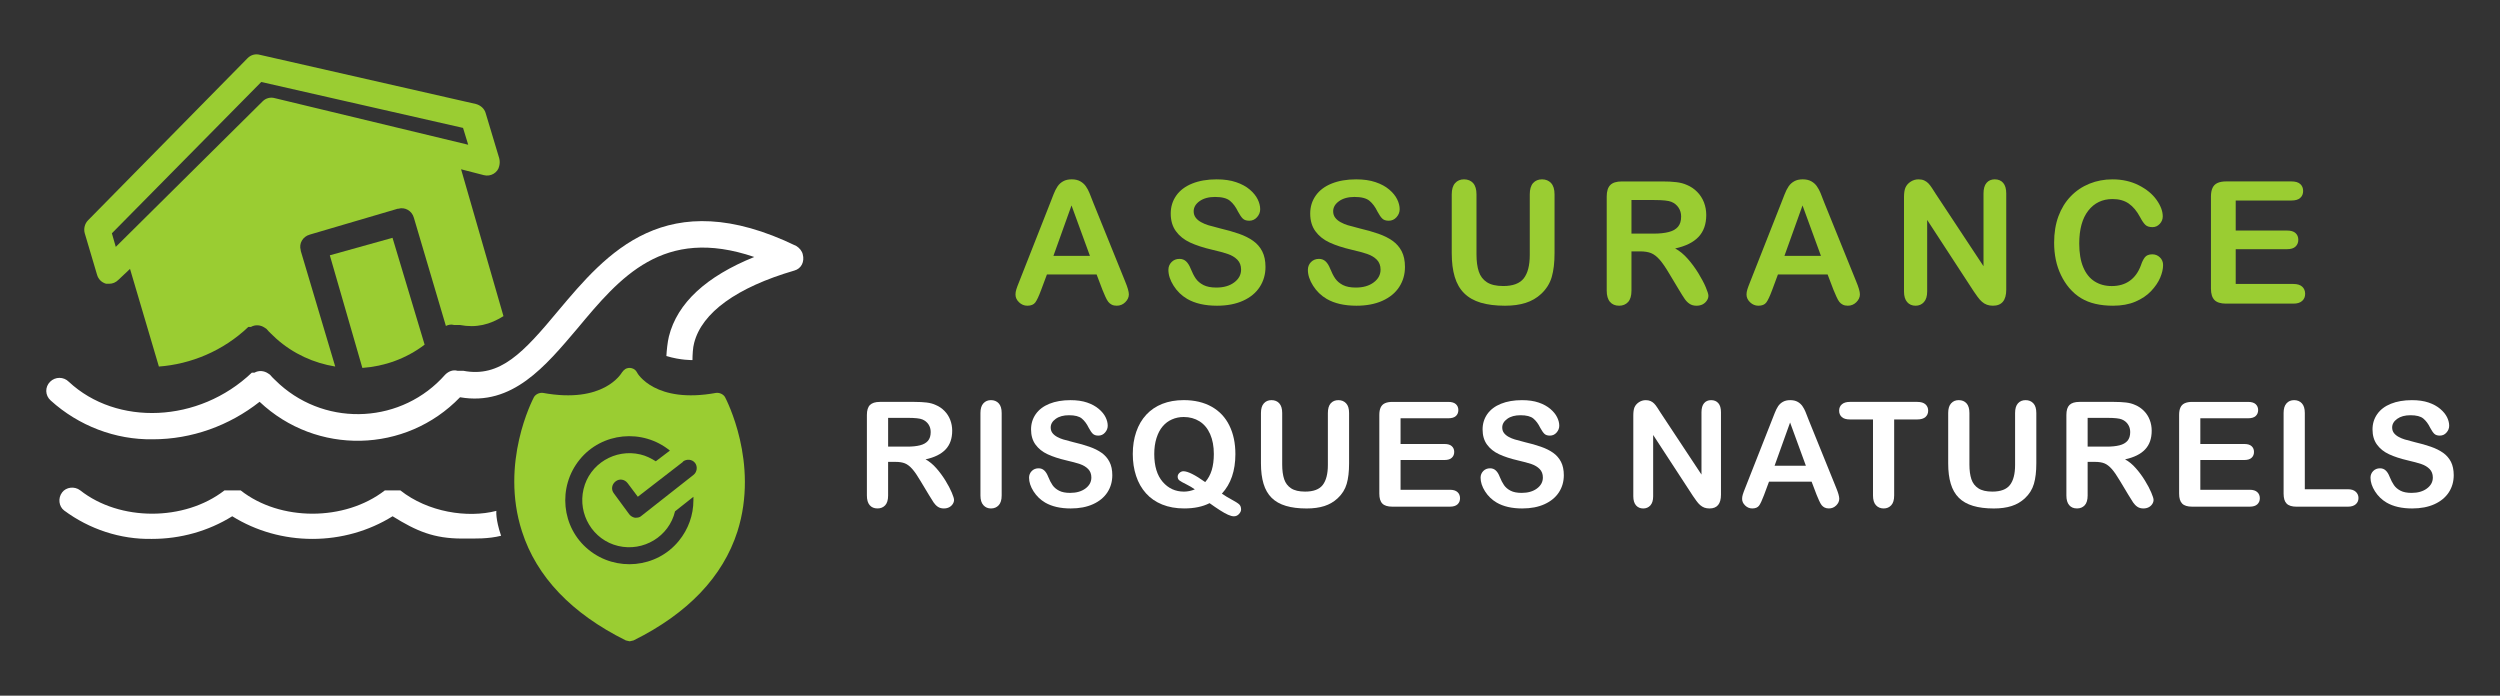 <?xml version="1.0" encoding="utf-8"?>
<!-- Generator: Adobe Illustrator 16.0.0, SVG Export Plug-In . SVG Version: 6.00 Build 0)  -->
<!DOCTYPE svg PUBLIC "-//W3C//DTD SVG 1.1//EN" "http://www.w3.org/Graphics/SVG/1.1/DTD/svg11.dtd">
<svg version="1.1" id="Calque_1" xmlns="http://www.w3.org/2000/svg" xmlns:xlink="http://www.w3.org/1999/xlink" x="0px" y="0px"
	 width="230px" height="64px" viewBox="0 0 230 64" enable-background="new 0 0 230 64" xml:space="preserve">
<rect x="0" y="0" width="230" height="64" fill="#333333" stroke="none"/>
<g>
	<g>
		<g>
			<path fill="#FFFFFF" d="M63.708,33.126c0-0.416,0.032-1.157,0.152-1.571c0.713-2.797,3.927-5.116,9.219-6.664
				c0.657-0.178,0.954-0.832,0.775-1.489c-0.06-0.296-0.298-0.592-0.595-0.772l0,0C61.243,16.8,55.77,23.344,51.367,28.578
				c-3.213,3.866-5.354,6.188-8.745,5.534h-0.535c-0.417-0.12-0.833,0.059-1.13,0.357c-3.926,4.461-10.77,4.877-15.229,0.891
				c-0.299-0.297-0.657-0.595-0.894-0.891l0,0l-0.179-0.121l0,0c-0.358-0.236-0.833-0.296-1.25-0.06h-0.239
				c-4.876,4.642-12.433,4.938-16.836,0.835c-0.475-0.478-1.248-0.478-1.722,0c-0.478,0.474-0.478,1.248,0.058,1.725
				c2.559,2.32,5.948,3.628,9.4,3.568c3.57,0,7.02-1.248,9.817-3.45c5.234,4.938,13.443,4.759,18.44-0.418
				c4.82,0.835,7.854-2.854,10.828-6.362c3.866-4.64,7.851-9.402,16.241-6.543c-4.403,1.782-7.08,4.223-7.853,7.314
				c-0.125,0.505-0.206,1.295-0.231,1.798C62.636,33.16,63.708,33.126,63.708,33.126z"/>
			<path fill="#FFFFFF" d="M45.666,47c-2.651,0.688-6.303,0.12-8.833-1.884h-1.426c-3.69,2.858-9.639,2.858-13.266,0h-1.489
				c-3.688,2.858-9.638,2.858-13.267,0C6.85,44.7,6.077,44.819,5.72,45.296c-0.417,0.535-0.298,1.31,0.177,1.666
				c2.319,1.724,5.176,2.676,8.091,2.617c2.619,0,5.175-0.714,7.378-2.083c2.2,1.369,4.758,2.083,7.376,2.083
				c2.616,0,5.175-0.714,7.377-2.083c2.2,1.369,3.789,2.051,6.407,2.051c1.249,0,2.382,0.04,3.573-0.256
				C45.571,47.735,45.666,47,45.666,47z"/>
		</g>
		<g>
			<g>
				<path fill="#9ACD32" d="M30.344,23.487l2.993,10.361c2.042-0.143,4.041-0.856,5.729-2.138l-2.954-9.831L30.344,23.487z"/>
				<path fill="#9ACD32" d="M46.319,29.085l-3.899-13.511l2.083,0.537c0.652,0.178,1.308-0.239,1.426-0.834
					c0.06-0.236,0.06-0.476,0-0.715l-1.251-4.163c-0.117-0.414-0.475-0.714-0.892-0.83L23.918,5.045
					c-0.417-0.117-0.833,0-1.132,0.298L8.094,20.274c-0.296,0.298-0.417,0.772-0.296,1.189l1.129,3.808
					c0.119,0.417,0.418,0.715,0.834,0.834h0.297c0.297,0,0.595-0.119,0.833-0.358l1.071-1.01l2.656,8.985
					c2.929-0.221,5.89-1.419,8.23-3.646h0.238c0.417-0.237,0.892-0.178,1.25,0.061l0.179,0.118c0.236,0.298,0.595,0.594,0.893,0.892
					c1.588,1.42,3.481,2.255,5.433,2.574l-3.174-10.65c0-0.06,0-0.06,0-0.06c-0.18-0.594,0.179-1.248,0.833-1.428l8.089-2.38
					c0.061,0,0.061,0,0.061,0c0.592-0.178,1.25,0.18,1.427,0.834l2.945,9.95c0.23-0.115,0.486-0.164,0.745-0.089h0.535
					C43.824,30.191,45.09,29.858,46.319,29.085z M25.287,9.031c-0.417-0.119-0.834,0-1.13,0.296L10.652,22.713l-0.359-1.249
					L24.036,7.543l18.563,4.224l0.475,1.549L25.287,9.031z"/>
			</g>
			<path fill="#9ACD32" d="M66.705,36.539c-0.158-0.274-0.512-0.432-0.826-0.393c-5.586,1.022-7.238-1.771-7.278-1.888
				c-0.195-0.397-0.708-0.512-1.061-0.314c-0.119,0.078-0.237,0.194-0.316,0.314c-0.078,0.116-1.689,2.91-7.276,1.888
				c-0.315-0.039-0.668,0.118-0.827,0.393c-0.118,0.234-3.146,6.017-1.1,12.351c1.338,4.17,4.563,7.552,9.556,10.03L57.933,59
				l0.353-0.08c4.997-2.479,8.221-5.86,9.56-10.03C69.85,42.556,66.821,36.773,66.705,36.539z M63.794,46.019
				c0,1.377-0.473,2.674-1.337,3.737c-2.046,2.517-5.784,2.871-8.301,0.824c-2.517-2.045-2.871-5.778-0.826-8.298
				c2.046-2.52,5.784-2.871,8.3-0.828l-1.298,0.984c-0.433-0.273-0.904-0.511-1.416-0.629c-2.319-0.548-4.68,0.864-5.23,3.187
				c-0.551,2.32,0.864,4.681,3.186,5.232c2.321,0.55,4.681-0.868,5.231-3.188l1.692-1.337
				C63.794,45.822,63.794,45.899,63.794,46.019z M63.794,43.697l-4.8,3.775c-0.117,0.121-0.315,0.157-0.472,0.157h-0.116
				c-0.198-0.036-0.395-0.157-0.514-0.313l-1.416-1.927c-0.275-0.355-0.196-0.826,0.158-1.101c0.354-0.275,0.826-0.198,1.101,0.155
				l0.944,1.259l4.171-3.224H62.81c0.354-0.277,0.865-0.238,1.14,0.117C64.187,42.912,64.147,43.423,63.794,43.697z"/>
		</g>
		<path fill="#00AEEF" d="M63.708,33.126"/>
	</g>
	<g>
		<g>
			<path fill="#9ACD32" d="M101.424,26.662l-0.536-1.412h-4.571l-0.538,1.443c-0.209,0.561-0.388,0.941-0.536,1.138
				c-0.149,0.197-0.392,0.295-0.729,0.295c-0.287,0-0.541-0.104-0.759-0.313c-0.221-0.209-0.33-0.447-0.33-0.714
				c0-0.153,0.025-0.312,0.077-0.477c0.05-0.162,0.135-0.392,0.253-0.681l2.875-7.301c0.081-0.209,0.18-0.463,0.294-0.756
				c0.116-0.294,0.238-0.538,0.368-0.731c0.131-0.195,0.303-0.353,0.514-0.472c0.212-0.121,0.475-0.182,0.787-0.182
				c0.317,0,0.583,0.061,0.794,0.182c0.212,0.119,0.383,0.273,0.514,0.462c0.129,0.192,0.242,0.393,0.329,0.61
				c0.09,0.219,0.204,0.508,0.342,0.87l2.937,7.256c0.229,0.552,0.346,0.951,0.346,1.205c0,0.259-0.11,0.498-0.327,0.715
				c-0.217,0.217-0.479,0.326-0.786,0.326c-0.179,0-0.333-0.031-0.459-0.095c-0.128-0.064-0.236-0.151-0.322-0.262
				c-0.088-0.109-0.181-0.279-0.281-0.504C101.582,27.036,101.496,26.835,101.424,26.662z M96.915,23.542h3.359L98.579,18.9
				L96.915,23.542z"/>
			<path fill="#9ACD32" d="M116.425,24.56c0,0.682-0.177,1.292-0.525,1.834c-0.35,0.543-0.862,0.967-1.536,1.273
				c-0.674,0.306-1.476,0.459-2.4,0.459c-1.11,0-2.025-0.209-2.747-0.629c-0.511-0.302-0.928-0.704-1.245-1.209
				c-0.321-0.501-0.479-0.99-0.479-1.467c0-0.275,0.096-0.513,0.289-0.711c0.19-0.195,0.435-0.293,0.731-0.293
				c0.241,0,0.442,0.075,0.608,0.229c0.165,0.153,0.309,0.382,0.427,0.684c0.144,0.358,0.299,0.658,0.462,0.896
				c0.168,0.24,0.4,0.439,0.703,0.596c0.3,0.155,0.699,0.234,1.189,0.234c0.674,0,1.222-0.156,1.645-0.474
				c0.421-0.313,0.633-0.705,0.633-1.177c0-0.373-0.114-0.675-0.341-0.909c-0.229-0.23-0.523-0.408-0.882-0.53
				c-0.36-0.123-0.843-0.256-1.445-0.392c-0.81-0.188-1.485-0.412-2.028-0.663c-0.546-0.253-0.977-0.599-1.297-1.036
				c-0.321-0.438-0.48-0.981-0.48-1.629c0-0.621,0.17-1.17,0.507-1.65c0.337-0.479,0.826-0.851,1.464-1.107
				c0.64-0.259,1.392-0.388,2.256-0.388c0.691,0,1.287,0.087,1.79,0.26c0.502,0.169,0.921,0.397,1.254,0.68
				c0.331,0.283,0.574,0.581,0.728,0.896c0.153,0.311,0.231,0.614,0.231,0.912c0,0.271-0.096,0.515-0.289,0.732
				c-0.191,0.216-0.431,0.326-0.714,0.326c-0.263,0-0.46-0.064-0.598-0.198c-0.132-0.128-0.279-0.342-0.438-0.64
				c-0.204-0.424-0.449-0.756-0.738-0.993c-0.283-0.238-0.743-0.357-1.379-0.357c-0.589,0-1.062,0.132-1.422,0.389
				c-0.361,0.259-0.541,0.569-0.541,0.932c0,0.224,0.061,0.42,0.184,0.582c0.122,0.165,0.289,0.305,0.507,0.422
				c0.215,0.118,0.431,0.21,0.651,0.276c0.219,0.068,0.582,0.164,1.089,0.292c0.634,0.148,1.208,0.312,1.721,0.49
				c0.515,0.179,0.949,0.396,1.312,0.653c0.359,0.254,0.645,0.578,0.844,0.971C116.325,23.514,116.425,23.994,116.425,24.56z"/>
			<path fill="#9ACD32" d="M129.257,24.56c0,0.682-0.176,1.292-0.525,1.834c-0.351,0.543-0.863,0.967-1.537,1.273
				c-0.674,0.306-1.476,0.459-2.399,0.459c-1.111,0-2.025-0.209-2.746-0.629c-0.513-0.302-0.929-0.704-1.246-1.209
				c-0.32-0.501-0.479-0.99-0.479-1.467c0-0.275,0.095-0.513,0.286-0.711c0.193-0.195,0.438-0.293,0.734-0.293
				c0.24,0,0.441,0.075,0.608,0.229c0.165,0.153,0.309,0.382,0.427,0.684c0.144,0.358,0.298,0.658,0.462,0.896
				c0.168,0.24,0.4,0.439,0.702,0.596c0.301,0.155,0.697,0.234,1.19,0.234c0.674,0,1.222-0.156,1.645-0.474
				c0.421-0.313,0.633-0.705,0.633-1.177c0-0.373-0.115-0.675-0.34-0.909c-0.229-0.23-0.524-0.408-0.886-0.53
				c-0.356-0.123-0.839-0.256-1.443-0.392c-0.808-0.188-1.484-0.412-2.027-0.663c-0.546-0.253-0.979-0.599-1.298-1.036
				c-0.32-0.438-0.479-0.981-0.479-1.629c0-0.621,0.17-1.17,0.507-1.65c0.338-0.479,0.825-0.851,1.464-1.107
				c0.639-0.259,1.391-0.388,2.256-0.388c0.688,0,1.286,0.087,1.79,0.26c0.502,0.169,0.921,0.397,1.253,0.68
				c0.332,0.283,0.575,0.581,0.729,0.896c0.153,0.311,0.231,0.614,0.231,0.912c0,0.271-0.096,0.515-0.289,0.732
				c-0.191,0.216-0.431,0.326-0.715,0.326c-0.262,0-0.462-0.064-0.596-0.198c-0.134-0.128-0.281-0.342-0.442-0.64
				c-0.202-0.424-0.447-0.756-0.735-0.993c-0.284-0.238-0.747-0.357-1.378-0.357c-0.59,0-1.065,0.132-1.423,0.389
				c-0.361,0.259-0.541,0.569-0.541,0.932c0,0.224,0.062,0.42,0.184,0.582c0.123,0.165,0.29,0.305,0.504,0.422
				c0.218,0.118,0.434,0.21,0.653,0.276c0.22,0.068,0.582,0.164,1.089,0.292c0.635,0.148,1.209,0.312,1.722,0.49
				c0.515,0.179,0.95,0.396,1.312,0.653c0.359,0.254,0.641,0.578,0.844,0.971C129.158,23.514,129.257,23.994,129.257,24.56z"/>
			<path fill="#9ACD32" d="M133.56,23.287v-5.405c0-0.462,0.104-0.807,0.311-1.037c0.206-0.229,0.479-0.345,0.816-0.345
				c0.354,0,0.632,0.116,0.841,0.345c0.206,0.23,0.309,0.575,0.309,1.037v5.527c0,0.63,0.072,1.154,0.212,1.575
				c0.142,0.423,0.39,0.75,0.748,0.983c0.358,0.231,0.857,0.348,1.504,0.348c0.889,0,1.519-0.237,1.886-0.707
				c0.367-0.475,0.552-1.19,0.552-2.151v-5.575c0-0.467,0.104-0.813,0.306-1.041c0.206-0.226,0.479-0.341,0.823-0.341
				c0.342,0,0.619,0.115,0.83,0.341c0.213,0.229,0.32,0.574,0.32,1.041v5.405c0,0.879-0.086,1.611-0.259,2.201
				c-0.172,0.587-0.493,1.104-0.97,1.549c-0.41,0.38-0.883,0.655-1.426,0.827c-0.542,0.175-1.176,0.262-1.902,0.262
				c-0.865,0-1.607-0.093-2.232-0.278c-0.621-0.188-1.132-0.477-1.524-0.869c-0.394-0.39-0.685-0.891-0.868-1.504
				C133.652,24.865,133.56,24.136,133.56,23.287z"/>
			<path fill="#9ACD32" d="M150.895,23.127h-0.8v3.61c0,0.477-0.104,0.825-0.313,1.052c-0.209,0.224-0.483,0.337-0.82,0.337
				c-0.362,0-0.644-0.117-0.844-0.354c-0.2-0.233-0.3-0.58-0.3-1.035v-8.65c0-0.49,0.111-0.847,0.33-1.065
				c0.22-0.22,0.575-0.33,1.065-0.33h3.706c0.512,0,0.948,0.022,1.311,0.068c0.362,0.041,0.69,0.13,0.98,0.262
				c0.354,0.148,0.665,0.36,0.936,0.637c0.271,0.275,0.478,0.598,0.62,0.962c0.138,0.366,0.21,0.754,0.21,1.161
				c0,0.839-0.237,1.509-0.711,2.012c-0.471,0.499-1.189,0.855-2.15,1.064c0.402,0.215,0.789,0.533,1.157,0.95
				c0.37,0.42,0.696,0.866,0.986,1.341c0.287,0.471,0.514,0.897,0.675,1.279c0.162,0.379,0.241,0.642,0.241,0.786
				c0,0.148-0.046,0.297-0.144,0.438c-0.094,0.147-0.223,0.263-0.385,0.349c-0.165,0.084-0.354,0.125-0.568,0.125
				c-0.254,0-0.471-0.061-0.644-0.181c-0.175-0.119-0.323-0.271-0.448-0.456c-0.125-0.184-0.297-0.454-0.511-0.813l-0.912-1.519
				c-0.328-0.557-0.622-0.98-0.878-1.272c-0.26-0.293-0.52-0.49-0.786-0.599C151.631,23.181,151.297,23.127,150.895,23.127z
				 M152.198,18.403h-2.103v3.09h2.042c0.546,0,1.006-0.049,1.378-0.144c0.376-0.094,0.659-0.254,0.858-0.482
				c0.194-0.226,0.292-0.541,0.292-0.939c0-0.312-0.077-0.586-0.238-0.823c-0.158-0.239-0.376-0.417-0.657-0.534
				C153.503,18.459,152.981,18.403,152.198,18.403z"/>
			<path fill="#9ACD32" d="M168.678,26.662l-0.538-1.412h-4.57l-0.535,1.443c-0.209,0.561-0.389,0.941-0.537,1.138
				c-0.148,0.197-0.392,0.295-0.729,0.295c-0.284,0-0.539-0.104-0.759-0.313c-0.22-0.209-0.33-0.447-0.33-0.714
				c0-0.153,0.025-0.312,0.078-0.477c0.05-0.162,0.135-0.392,0.252-0.681l2.876-7.301c0.083-0.209,0.181-0.463,0.295-0.756
				c0.114-0.294,0.236-0.538,0.368-0.731c0.13-0.195,0.302-0.353,0.515-0.472c0.212-0.121,0.472-0.182,0.785-0.182
				c0.315,0,0.582,0.061,0.794,0.182c0.212,0.119,0.385,0.273,0.513,0.462c0.131,0.192,0.241,0.393,0.331,0.61
				c0.089,0.219,0.204,0.508,0.34,0.87l2.938,7.256c0.231,0.552,0.347,0.951,0.347,1.205c0,0.259-0.109,0.498-0.326,0.715
				s-0.48,0.326-0.786,0.326c-0.179,0-0.332-0.031-0.46-0.095c-0.13-0.064-0.236-0.151-0.323-0.262
				c-0.087-0.109-0.18-0.279-0.279-0.504C168.835,27.036,168.751,26.835,168.678,26.662z M164.168,23.542h3.359l-1.695-4.642
				L164.168,23.542z"/>
			<path fill="#9ACD32" d="M178.106,17.865l4.377,6.626v-6.688c0-0.434,0.093-0.76,0.279-0.978c0.188-0.216,0.439-0.326,0.755-0.326
				c0.328,0,0.587,0.11,0.776,0.326c0.188,0.218,0.282,0.544,0.282,0.978v8.842c0,0.988-0.407,1.48-1.226,1.48
				c-0.205,0-0.39-0.029-0.551-0.089c-0.165-0.059-0.318-0.151-0.463-0.278c-0.142-0.128-0.275-0.277-0.398-0.449
				c-0.122-0.173-0.245-0.346-0.367-0.524l-4.271-6.551v6.588c0,0.43-0.099,0.754-0.3,0.974c-0.197,0.22-0.454,0.33-0.766,0.33
				c-0.323,0-0.58-0.111-0.775-0.334c-0.193-0.221-0.29-0.546-0.29-0.97v-8.675c0-0.367,0.04-0.654,0.123-0.864
				c0.097-0.231,0.257-0.418,0.483-0.565c0.223-0.146,0.466-0.218,0.728-0.218c0.203,0,0.378,0.033,0.525,0.1
				c0.145,0.069,0.272,0.155,0.384,0.269c0.108,0.113,0.221,0.26,0.337,0.438C177.864,17.482,177.98,17.673,178.106,17.865z"/>
			<path fill="#9ACD32" d="M199.004,24.383c0,0.358-0.09,0.746-0.266,1.164c-0.178,0.417-0.454,0.824-0.831,1.226
				c-0.379,0.403-0.862,0.727-1.449,0.979c-0.59,0.25-1.273,0.374-2.056,0.374c-0.594,0-1.132-0.057-1.62-0.17
				c-0.485-0.11-0.925-0.286-1.321-0.523c-0.396-0.239-0.76-0.551-1.092-0.94c-0.297-0.354-0.55-0.748-0.759-1.185
				c-0.21-0.435-0.37-0.903-0.473-1.398c-0.104-0.498-0.157-1.022-0.157-1.579c0-0.905,0.131-1.717,0.395-2.433
				c0.265-0.714,0.641-1.328,1.131-1.835c0.49-0.51,1.065-0.896,1.726-1.164c0.66-0.267,1.362-0.398,2.109-0.398
				c0.91,0,1.721,0.183,2.431,0.545c0.712,0.362,1.257,0.813,1.633,1.344c0.38,0.536,0.568,1.042,0.568,1.516
				c0,0.262-0.092,0.493-0.275,0.69c-0.184,0.2-0.408,0.3-0.667,0.3c-0.293,0-0.511-0.068-0.656-0.208
				c-0.147-0.137-0.309-0.374-0.487-0.711c-0.298-0.56-0.645-0.974-1.048-1.253c-0.401-0.275-0.895-0.412-1.484-0.412
				c-0.936,0-1.679,0.356-2.233,1.065c-0.556,0.71-0.833,1.721-0.833,3.029c0,0.875,0.123,1.602,0.368,2.181
				c0.245,0.58,0.594,1.017,1.044,1.301c0.451,0.288,0.976,0.429,1.579,0.429c0.652,0,1.209-0.161,1.66-0.487
				c0.454-0.325,0.794-0.799,1.025-1.429c0.097-0.298,0.216-0.538,0.357-0.725c0.145-0.187,0.376-0.279,0.691-0.279
				c0.271,0,0.505,0.094,0.697,0.282C198.907,23.867,199.004,24.102,199.004,24.383z"/>
			<path fill="#9ACD32" d="M210.814,18.447h-5.129v2.763h4.724c0.347,0,0.607,0.076,0.777,0.231c0.172,0.156,0.258,0.363,0.258,0.62
				c0,0.254-0.085,0.463-0.255,0.622c-0.167,0.164-0.429,0.242-0.78,0.242h-4.724v3.199h5.307c0.358,0,0.628,0.084,0.81,0.249
				c0.182,0.167,0.272,0.388,0.272,0.663c0,0.267-0.091,0.482-0.272,0.646c-0.182,0.168-0.451,0.252-0.81,0.252h-6.19
				c-0.495,0-0.853-0.111-1.068-0.33c-0.218-0.22-0.327-0.575-0.327-1.065v-8.453c0-0.325,0.049-0.592,0.146-0.801
				c0.097-0.206,0.248-0.357,0.456-0.451c0.207-0.096,0.473-0.144,0.793-0.144h6.013c0.363,0,0.634,0.082,0.81,0.241
				c0.178,0.164,0.263,0.374,0.263,0.633c0,0.268-0.085,0.48-0.263,0.64C211.448,18.369,211.177,18.447,210.814,18.447z"/>
		</g>
		<g>
			<path fill="#FFFFFF" d="M82.39,42.493h-0.684v3.095c0,0.406-0.09,0.707-0.27,0.901c-0.18,0.192-0.415,0.288-0.704,0.288
				c-0.311,0-0.552-0.1-0.722-0.303c-0.172-0.199-0.256-0.496-0.256-0.887v-7.414c0-0.421,0.094-0.726,0.282-0.913
				c0.189-0.188,0.494-0.285,0.915-0.285h3.174c0.438,0,0.813,0.02,1.125,0.057c0.31,0.036,0.591,0.113,0.84,0.229
				c0.303,0.126,0.57,0.308,0.802,0.545c0.233,0.237,0.409,0.512,0.529,0.824c0.12,0.313,0.181,0.645,0.181,0.996
				c0,0.72-0.202,1.294-0.608,1.723s-1.02,0.733-1.844,0.913c0.346,0.184,0.677,0.456,0.993,0.815
				c0.315,0.359,0.596,0.74,0.845,1.147c0.247,0.404,0.44,0.77,0.578,1.097s0.206,0.551,0.206,0.673c0,0.127-0.04,0.255-0.122,0.38
				c-0.081,0.124-0.191,0.223-0.332,0.296c-0.14,0.071-0.301,0.107-0.486,0.107c-0.218,0-0.402-0.053-0.551-0.154
				s-0.277-0.234-0.385-0.392c-0.107-0.157-0.252-0.391-0.436-0.696l-0.783-1.302c-0.281-0.479-0.531-0.842-0.753-1.091
				c-0.22-0.249-0.445-0.421-0.673-0.513C83.023,42.537,82.736,42.493,82.39,42.493z M83.508,38.443h-1.801v2.647h1.748
				c0.469,0,0.863-0.04,1.183-0.121c0.32-0.079,0.565-0.219,0.734-0.412c0.168-0.197,0.252-0.466,0.252-0.807
				c0-0.268-0.067-0.504-0.203-0.706c-0.136-0.204-0.324-0.356-0.565-0.456C84.627,38.49,84.178,38.443,83.508,38.443z"/>
			<path fill="#FFFFFF" d="M90.201,45.588v-7.592c0-0.395,0.09-0.691,0.27-0.887c0.18-0.199,0.412-0.297,0.697-0.297
				c0.293,0,0.531,0.097,0.713,0.294c0.182,0.193,0.273,0.491,0.273,0.89v7.592c0,0.398-0.091,0.697-0.273,0.893
				c-0.182,0.199-0.42,0.297-0.713,0.297c-0.281,0-0.512-0.099-0.694-0.3C90.292,46.28,90.201,45.982,90.201,45.588z"/>
			<path fill="#FFFFFF" d="M102.332,43.721c0,0.582-0.15,1.107-0.449,1.571c-0.301,0.463-0.74,0.827-1.319,1.091
				c-0.579,0.264-1.264,0.395-2.058,0.395c-0.95,0-1.734-0.18-2.353-0.54c-0.438-0.257-0.793-0.604-1.069-1.034
				c-0.274-0.432-0.411-0.852-0.411-1.258c0-0.236,0.083-0.44,0.248-0.61c0.163-0.167,0.373-0.252,0.627-0.252
				c0.207,0,0.38,0.065,0.523,0.198c0.142,0.131,0.263,0.324,0.365,0.585c0.123,0.306,0.255,0.563,0.397,0.768
				c0.142,0.206,0.344,0.377,0.602,0.51c0.258,0.136,0.597,0.201,1.018,0.201c0.578,0,1.048-0.136,1.41-0.405
				c0.362-0.268,0.542-0.606,0.542-1.009c0-0.318-0.097-0.579-0.292-0.779c-0.195-0.198-0.447-0.35-0.756-0.457
				c-0.31-0.104-0.722-0.216-1.239-0.335c-0.692-0.161-1.271-0.35-1.739-0.569c-0.467-0.216-0.836-0.513-1.11-0.886
				c-0.273-0.374-0.412-0.841-0.412-1.396c0-0.532,0.146-1.001,0.435-1.414c0.289-0.41,0.708-0.729,1.255-0.949
				c0.548-0.22,1.192-0.332,1.933-0.332c0.591,0,1.104,0.072,1.534,0.22c0.432,0.147,0.79,0.344,1.075,0.587
				c0.286,0.243,0.494,0.497,0.625,0.765c0.132,0.268,0.197,0.527,0.197,0.783c0,0.229-0.082,0.439-0.247,0.625
				c-0.165,0.189-0.368,0.282-0.613,0.282c-0.224,0-0.394-0.057-0.511-0.169c-0.116-0.113-0.241-0.296-0.377-0.549
				c-0.176-0.363-0.387-0.646-0.632-0.851c-0.245-0.205-0.639-0.306-1.183-0.306c-0.503,0-0.91,0.108-1.219,0.332
				c-0.31,0.221-0.464,0.487-0.464,0.798c0,0.191,0.052,0.359,0.157,0.501c0.105,0.138,0.25,0.259,0.434,0.361
				c0.184,0.1,0.37,0.177,0.559,0.234c0.188,0.058,0.5,0.142,0.934,0.252c0.542,0.127,1.035,0.265,1.475,0.421
				c0.44,0.153,0.814,0.339,1.123,0.558c0.31,0.218,0.551,0.495,0.724,0.83C102.246,42.825,102.332,43.234,102.332,43.721z"/>
			<path fill="#FFFFFF" d="M112.412,45.416c0.283,0.195,0.594,0.382,0.931,0.563s0.563,0.327,0.673,0.433
				c0.108,0.109,0.163,0.261,0.163,0.457c0,0.142-0.063,0.279-0.192,0.421c-0.131,0.142-0.287,0.21-0.472,0.21
				c-0.148,0-0.33-0.049-0.542-0.145c-0.213-0.096-0.462-0.237-0.75-0.421c-0.286-0.185-0.603-0.398-0.943-0.644
				c-0.635,0.325-1.416,0.486-2.339,0.486c-0.75,0-1.421-0.12-2.016-0.359c-0.592-0.238-1.093-0.582-1.494-1.031
				c-0.403-0.449-0.707-0.981-0.91-1.601c-0.205-0.617-0.306-1.289-0.306-2.017c0-0.742,0.105-1.42,0.318-2.039
				c0.212-0.617,0.521-1.142,0.924-1.578c0.402-0.433,0.893-0.765,1.471-0.996c0.581-0.228,1.236-0.344,1.975-0.344
				c0.999,0,1.855,0.204,2.573,0.608c0.714,0.403,1.257,0.979,1.624,1.728c0.371,0.749,0.555,1.626,0.555,2.633
				C113.654,43.313,113.239,44.523,112.412,45.416z M110.879,44.352c0.271-0.31,0.473-0.678,0.602-1.103
				c0.128-0.425,0.192-0.92,0.192-1.479c0-0.707-0.114-1.318-0.341-1.835c-0.229-0.517-0.553-0.908-0.976-1.174
				c-0.423-0.263-0.908-0.397-1.455-0.397c-0.391,0-0.751,0.075-1.082,0.223c-0.331,0.144-0.615,0.357-0.854,0.64
				c-0.239,0.28-0.427,0.639-0.566,1.073c-0.139,0.438-0.207,0.928-0.207,1.471c0,1.107,0.26,1.963,0.776,2.559
				c0.517,0.599,1.168,0.898,1.957,0.898c0.325,0,0.658-0.067,0.999-0.204c-0.204-0.153-0.463-0.307-0.771-0.46
				c-0.309-0.153-0.521-0.271-0.635-0.355s-0.172-0.2-0.172-0.354c0-0.133,0.056-0.25,0.166-0.35c0.107-0.1,0.229-0.151,0.361-0.151
				C109.273,43.353,109.941,43.686,110.879,44.352z"/>
			<path fill="#FFFFFF" d="M116.008,42.63v-4.634c0-0.395,0.089-0.691,0.267-0.887c0.178-0.199,0.412-0.297,0.699-0.297
				c0.303,0,0.543,0.098,0.721,0.297c0.178,0.195,0.267,0.492,0.267,0.887v4.74c0,0.536,0.061,0.987,0.181,1.349
				c0.121,0.362,0.334,0.642,0.641,0.842c0.307,0.201,0.735,0.3,1.29,0.3c0.762,0,1.301-0.203,1.615-0.607
				c0.314-0.407,0.475-1.021,0.475-1.845v-4.778c0-0.398,0.088-0.696,0.261-0.89c0.176-0.197,0.411-0.294,0.706-0.294
				c0.291,0,0.529,0.097,0.711,0.294c0.183,0.193,0.273,0.491,0.273,0.89v4.634c0,0.754-0.072,1.383-0.22,1.885
				c-0.147,0.505-0.424,0.949-0.833,1.328c-0.349,0.325-0.758,0.563-1.222,0.712s-1.007,0.223-1.631,0.223
				c-0.739,0-1.376-0.078-1.912-0.24c-0.535-0.159-0.97-0.406-1.308-0.741c-0.337-0.335-0.587-0.767-0.744-1.29
				C116.088,43.983,116.008,43.356,116.008,42.63z"/>
			<path fill="#FFFFFF" d="M133.247,38.481h-4.396v2.366h4.047c0.298,0,0.52,0.066,0.667,0.201c0.147,0.133,0.223,0.31,0.223,0.528
				c0,0.222-0.074,0.4-0.22,0.536c-0.143,0.14-0.367,0.208-0.67,0.208h-4.047v2.739h4.548c0.307,0,0.538,0.073,0.693,0.217
				c0.155,0.14,0.231,0.332,0.231,0.565c0,0.229-0.076,0.414-0.231,0.558c-0.155,0.141-0.387,0.214-0.693,0.214h-5.304
				c-0.425,0-0.733-0.094-0.919-0.285c-0.187-0.188-0.279-0.492-0.279-0.913v-7.242c0-0.28,0.041-0.51,0.125-0.688
				c0.084-0.178,0.213-0.306,0.392-0.388c0.178-0.079,0.402-0.122,0.682-0.122h5.152c0.311,0,0.543,0.071,0.693,0.208
				c0.151,0.139,0.226,0.32,0.226,0.542c0,0.229-0.074,0.412-0.226,0.549C133.79,38.414,133.557,38.481,133.247,38.481z"/>
			<path fill="#FFFFFF" d="M143.872,43.721c0,0.582-0.15,1.107-0.451,1.571c-0.3,0.463-0.741,0.827-1.319,1.091
				s-1.262,0.395-2.058,0.395c-0.949,0-1.734-0.18-2.351-0.54c-0.439-0.257-0.797-0.604-1.07-1.034
				c-0.273-0.432-0.409-0.852-0.409-1.258c0-0.236,0.083-0.44,0.246-0.61c0.163-0.167,0.372-0.252,0.629-0.252
				c0.203,0,0.378,0.065,0.521,0.198c0.144,0.131,0.265,0.324,0.364,0.585c0.123,0.306,0.254,0.563,0.397,0.768
				c0.144,0.206,0.342,0.377,0.602,0.51c0.261,0.136,0.6,0.201,1.021,0.201c0.578,0,1.046-0.136,1.408-0.405
				c0.361-0.268,0.542-0.606,0.542-1.009c0-0.318-0.097-0.579-0.293-0.779c-0.194-0.198-0.445-0.35-0.753-0.457
				c-0.312-0.104-0.723-0.216-1.239-0.335c-0.693-0.161-1.272-0.35-1.74-0.569c-0.466-0.216-0.839-0.513-1.112-0.886
				c-0.273-0.374-0.409-0.841-0.409-1.396c0-0.532,0.146-1.001,0.433-1.414c0.291-0.41,0.71-0.729,1.258-0.949
				c0.547-0.22,1.19-0.332,1.93-0.332c0.593,0,1.104,0.072,1.536,0.22c0.431,0.147,0.789,0.344,1.076,0.587
				c0.283,0.243,0.492,0.497,0.622,0.765c0.134,0.268,0.199,0.527,0.199,0.783c0,0.229-0.083,0.439-0.246,0.625
				c-0.166,0.189-0.369,0.282-0.617,0.282c-0.223,0-0.394-0.057-0.507-0.169c-0.116-0.113-0.242-0.296-0.38-0.549
				c-0.176-0.363-0.386-0.646-0.631-0.851c-0.245-0.205-0.64-0.306-1.184-0.306c-0.502,0-0.91,0.108-1.218,0.332
				c-0.309,0.221-0.463,0.487-0.463,0.798c0,0.191,0.051,0.359,0.157,0.501c0.104,0.138,0.249,0.259,0.433,0.361
				c0.184,0.1,0.37,0.177,0.561,0.234c0.188,0.058,0.498,0.142,0.931,0.252c0.544,0.127,1.038,0.265,1.477,0.421
				c0.441,0.153,0.815,0.339,1.124,0.558c0.308,0.218,0.549,0.495,0.723,0.83C143.785,42.825,143.872,43.234,143.872,43.721z"/>
			<path fill="#FFFFFF" d="M152.782,37.983l3.754,5.678v-5.73c0-0.372,0.081-0.653,0.24-0.839c0.159-0.187,0.374-0.279,0.646-0.279
				c0.282,0,0.503,0.093,0.664,0.279c0.164,0.186,0.243,0.467,0.243,0.839v7.577c0,0.847-0.35,1.27-1.05,1.27
				c-0.176,0-0.333-0.026-0.475-0.074c-0.142-0.052-0.271-0.133-0.395-0.24c-0.122-0.11-0.237-0.238-0.341-0.386
				c-0.106-0.146-0.21-0.297-0.317-0.45l-3.661-5.612v5.645c0,0.368-0.086,0.648-0.255,0.836c-0.172,0.188-0.391,0.282-0.658,0.282
				c-0.275,0-0.496-0.095-0.664-0.285c-0.165-0.192-0.249-0.469-0.249-0.833v-7.433c0-0.317,0.034-0.563,0.104-0.744
				c0.084-0.195,0.224-0.358,0.415-0.483c0.192-0.124,0.4-0.187,0.626-0.187c0.176,0,0.326,0.029,0.45,0.086
				c0.125,0.058,0.232,0.133,0.326,0.229c0.097,0.099,0.193,0.224,0.291,0.377C152.575,37.656,152.678,37.815,152.782,37.983z"/>
			<path fill="#FFFFFF" d="M167.128,45.523l-0.46-1.21h-3.919l-0.46,1.236c-0.18,0.479-0.333,0.806-0.459,0.976
				c-0.127,0.167-0.335,0.252-0.626,0.252c-0.245,0-0.461-0.09-0.649-0.271c-0.188-0.18-0.281-0.381-0.281-0.61
				c0-0.13,0.02-0.268,0.065-0.406c0.042-0.142,0.116-0.338,0.216-0.587l2.464-6.256c0.072-0.18,0.154-0.397,0.255-0.648
				c0.098-0.251,0.202-0.461,0.314-0.629c0.112-0.165,0.26-0.302,0.441-0.403c0.183-0.102,0.405-0.154,0.674-0.154
				c0.271,0,0.497,0.053,0.679,0.154s0.329,0.236,0.441,0.397c0.113,0.164,0.207,0.336,0.282,0.521
				c0.077,0.188,0.175,0.437,0.293,0.747l2.518,6.217c0.198,0.475,0.296,0.82,0.296,1.035c0,0.223-0.093,0.428-0.278,0.613
				c-0.188,0.187-0.412,0.279-0.676,0.279c-0.153,0-0.284-0.028-0.395-0.083c-0.107-0.053-0.2-0.129-0.275-0.223
				c-0.073-0.094-0.154-0.239-0.24-0.433C167.262,45.842,167.19,45.672,167.128,45.523z M163.262,42.846h2.879l-1.453-3.976
				L163.262,42.846z"/>
			<path fill="#FFFFFF" d="M176.392,38.589h-2.129v6.999c0,0.402-0.09,0.702-0.27,0.896c-0.18,0.197-0.413,0.294-0.696,0.294
				c-0.291,0-0.527-0.098-0.709-0.297c-0.182-0.195-0.272-0.494-0.272-0.893v-6.999h-2.129c-0.333,0-0.58-0.075-0.744-0.223
				c-0.161-0.147-0.243-0.34-0.243-0.581c0-0.249,0.085-0.447,0.255-0.59c0.167-0.146,0.411-0.22,0.732-0.22h6.205
				c0.337,0,0.587,0.076,0.753,0.226c0.163,0.149,0.246,0.343,0.246,0.584s-0.084,0.434-0.249,0.581
				C176.974,38.514,176.725,38.589,176.392,38.589z"/>
			<path fill="#FFFFFF" d="M179.234,42.63v-4.634c0-0.395,0.089-0.691,0.268-0.887c0.178-0.199,0.409-0.297,0.699-0.297
				c0.303,0,0.543,0.098,0.721,0.297c0.175,0.195,0.264,0.492,0.264,0.887v4.74c0,0.536,0.061,0.987,0.181,1.349
				c0.121,0.362,0.334,0.642,0.644,0.842c0.307,0.201,0.735,0.3,1.287,0.3c0.762,0,1.301-0.203,1.615-0.607
				c0.317-0.407,0.475-1.021,0.475-1.845v-4.778c0-0.398,0.088-0.696,0.264-0.89c0.176-0.197,0.408-0.294,0.703-0.294
				c0.294,0,0.532,0.097,0.714,0.294c0.182,0.193,0.272,0.491,0.272,0.89v4.634c0,0.754-0.074,1.383-0.222,1.885
				c-0.147,0.505-0.424,0.949-0.83,1.328c-0.353,0.325-0.758,0.563-1.225,0.712c-0.464,0.149-1.007,0.223-1.628,0.223
				c-0.742,0-1.379-0.078-1.915-0.24c-0.532-0.159-0.971-0.406-1.308-0.741s-0.584-0.767-0.741-1.29
				C179.311,43.983,179.234,43.356,179.234,42.63z"/>
			<path fill="#FFFFFF" d="M192.745,42.493h-0.682v3.095c0,0.406-0.091,0.707-0.271,0.901c-0.18,0.192-0.415,0.288-0.705,0.288
				c-0.311,0-0.552-0.1-0.721-0.303c-0.172-0.199-0.258-0.496-0.258-0.887v-7.414c0-0.421,0.094-0.726,0.281-0.913
				c0.191-0.188,0.495-0.285,0.916-0.285h3.176c0.437,0,0.811,0.02,1.123,0.057c0.311,0.036,0.591,0.113,0.84,0.229
				c0.302,0.126,0.57,0.308,0.803,0.545c0.233,0.237,0.407,0.512,0.528,0.824c0.12,0.313,0.181,0.645,0.181,0.996
				c0,0.72-0.201,1.294-0.607,1.723c-0.404,0.429-1.019,0.733-1.845,0.913c0.348,0.184,0.679,0.456,0.993,0.815
				c0.317,0.359,0.598,0.74,0.845,1.147c0.247,0.404,0.442,0.77,0.578,1.097c0.14,0.327,0.208,0.551,0.208,0.673
				c0,0.127-0.04,0.255-0.122,0.38c-0.081,0.124-0.19,0.223-0.332,0.296c-0.141,0.071-0.302,0.107-0.485,0.107
				c-0.219,0-0.402-0.053-0.552-0.154s-0.276-0.234-0.386-0.392c-0.108-0.157-0.252-0.391-0.436-0.696l-0.782-1.302
				c-0.283-0.479-0.533-0.842-0.754-1.091c-0.22-0.249-0.446-0.421-0.673-0.513C193.378,42.537,193.092,42.493,192.745,42.493z
				 M193.862,38.443h-1.799v2.647h1.746c0.47,0,0.864-0.04,1.183-0.121c0.321-0.079,0.565-0.219,0.735-0.412
				c0.167-0.197,0.252-0.466,0.252-0.807c0-0.268-0.067-0.504-0.205-0.706c-0.134-0.204-0.321-0.356-0.563-0.456
				C194.982,38.49,194.532,38.443,193.862,38.443z"/>
			<path fill="#FFFFFF" d="M206.826,38.481h-4.396v2.366h4.05c0.299,0,0.52,0.066,0.667,0.201c0.147,0.133,0.22,0.31,0.22,0.528
				c0,0.222-0.071,0.4-0.217,0.536c-0.146,0.14-0.367,0.208-0.67,0.208h-4.05v2.739h4.548c0.307,0,0.539,0.073,0.693,0.217
				c0.155,0.14,0.234,0.332,0.234,0.565c0,0.229-0.079,0.414-0.234,0.558c-0.154,0.141-0.387,0.214-0.693,0.214h-5.304
				c-0.425,0-0.73-0.094-0.916-0.285c-0.186-0.188-0.279-0.492-0.279-0.913v-7.242c0-0.28,0.041-0.51,0.125-0.688
				c0.081-0.178,0.213-0.306,0.392-0.388c0.175-0.079,0.402-0.122,0.679-0.122h5.152c0.313,0,0.543,0.071,0.694,0.208
				c0.15,0.139,0.228,0.32,0.228,0.542c0,0.229-0.077,0.412-0.228,0.549C207.369,38.414,207.139,38.481,206.826,38.481z"/>
			<path fill="#FFFFFF" d="M212.043,37.996v7.014h3.955c0.317,0,0.56,0.075,0.727,0.229c0.17,0.153,0.255,0.348,0.255,0.578
				c0,0.237-0.084,0.431-0.252,0.575c-0.165,0.147-0.408,0.223-0.729,0.223h-4.711c-0.425,0-0.733-0.094-0.919-0.285
				c-0.186-0.188-0.278-0.492-0.278-0.913v-7.42c0-0.395,0.089-0.691,0.267-0.887c0.178-0.199,0.412-0.297,0.699-0.297
				c0.295,0,0.533,0.097,0.715,0.294C211.953,37.3,212.043,37.598,212.043,37.996z"/>
			<path fill="#FFFFFF" d="M225.743,43.721c0,0.582-0.15,1.107-0.45,1.571c-0.301,0.463-0.738,0.827-1.316,1.091
				s-1.266,0.395-2.058,0.395c-0.953,0-1.737-0.18-2.354-0.54c-0.437-0.257-0.793-0.604-1.067-1.034
				c-0.273-0.432-0.412-0.852-0.412-1.258c0-0.236,0.083-0.44,0.246-0.61c0.166-0.167,0.376-0.252,0.629-0.252
				c0.206,0,0.382,0.065,0.521,0.198c0.144,0.131,0.265,0.324,0.365,0.585c0.122,0.306,0.257,0.563,0.399,0.768
				c0.141,0.206,0.343,0.377,0.6,0.51c0.26,0.136,0.599,0.201,1.02,0.201c0.578,0,1.05-0.136,1.411-0.405
				c0.362-0.268,0.543-0.606,0.543-1.009c0-0.318-0.1-0.579-0.294-0.779c-0.196-0.198-0.447-0.35-0.756-0.457
				c-0.309-0.104-0.723-0.216-1.239-0.335c-0.692-0.161-1.271-0.35-1.737-0.569c-0.469-0.216-0.838-0.513-1.111-0.886
				c-0.274-0.374-0.412-0.841-0.412-1.396c0-0.532,0.145-1.001,0.436-1.414c0.287-0.41,0.706-0.729,1.254-0.949
				c0.548-0.22,1.19-0.332,1.933-0.332c0.591,0,1.103,0.072,1.536,0.22c0.431,0.147,0.79,0.344,1.073,0.587
				c0.286,0.243,0.492,0.497,0.626,0.765c0.13,0.268,0.195,0.527,0.195,0.783c0,0.229-0.08,0.439-0.246,0.625
				c-0.163,0.189-0.369,0.282-0.614,0.282c-0.225,0-0.393-0.057-0.51-0.169c-0.116-0.113-0.242-0.296-0.376-0.549
				c-0.176-0.363-0.387-0.646-0.632-0.851c-0.245-0.205-0.64-0.306-1.183-0.306c-0.505,0-0.91,0.108-1.222,0.332
				c-0.309,0.221-0.463,0.487-0.463,0.798c0,0.191,0.054,0.359,0.157,0.501c0.107,0.138,0.249,0.259,0.437,0.361
				c0.184,0.1,0.369,0.177,0.557,0.234c0.188,0.058,0.501,0.142,0.935,0.252c0.543,0.127,1.034,0.265,1.477,0.421
				c0.438,0.153,0.814,0.339,1.123,0.558c0.309,0.218,0.55,0.495,0.724,0.83C225.656,42.825,225.743,43.234,225.743,43.721z"/>
		</g>
	</g>
</g>
</svg>
